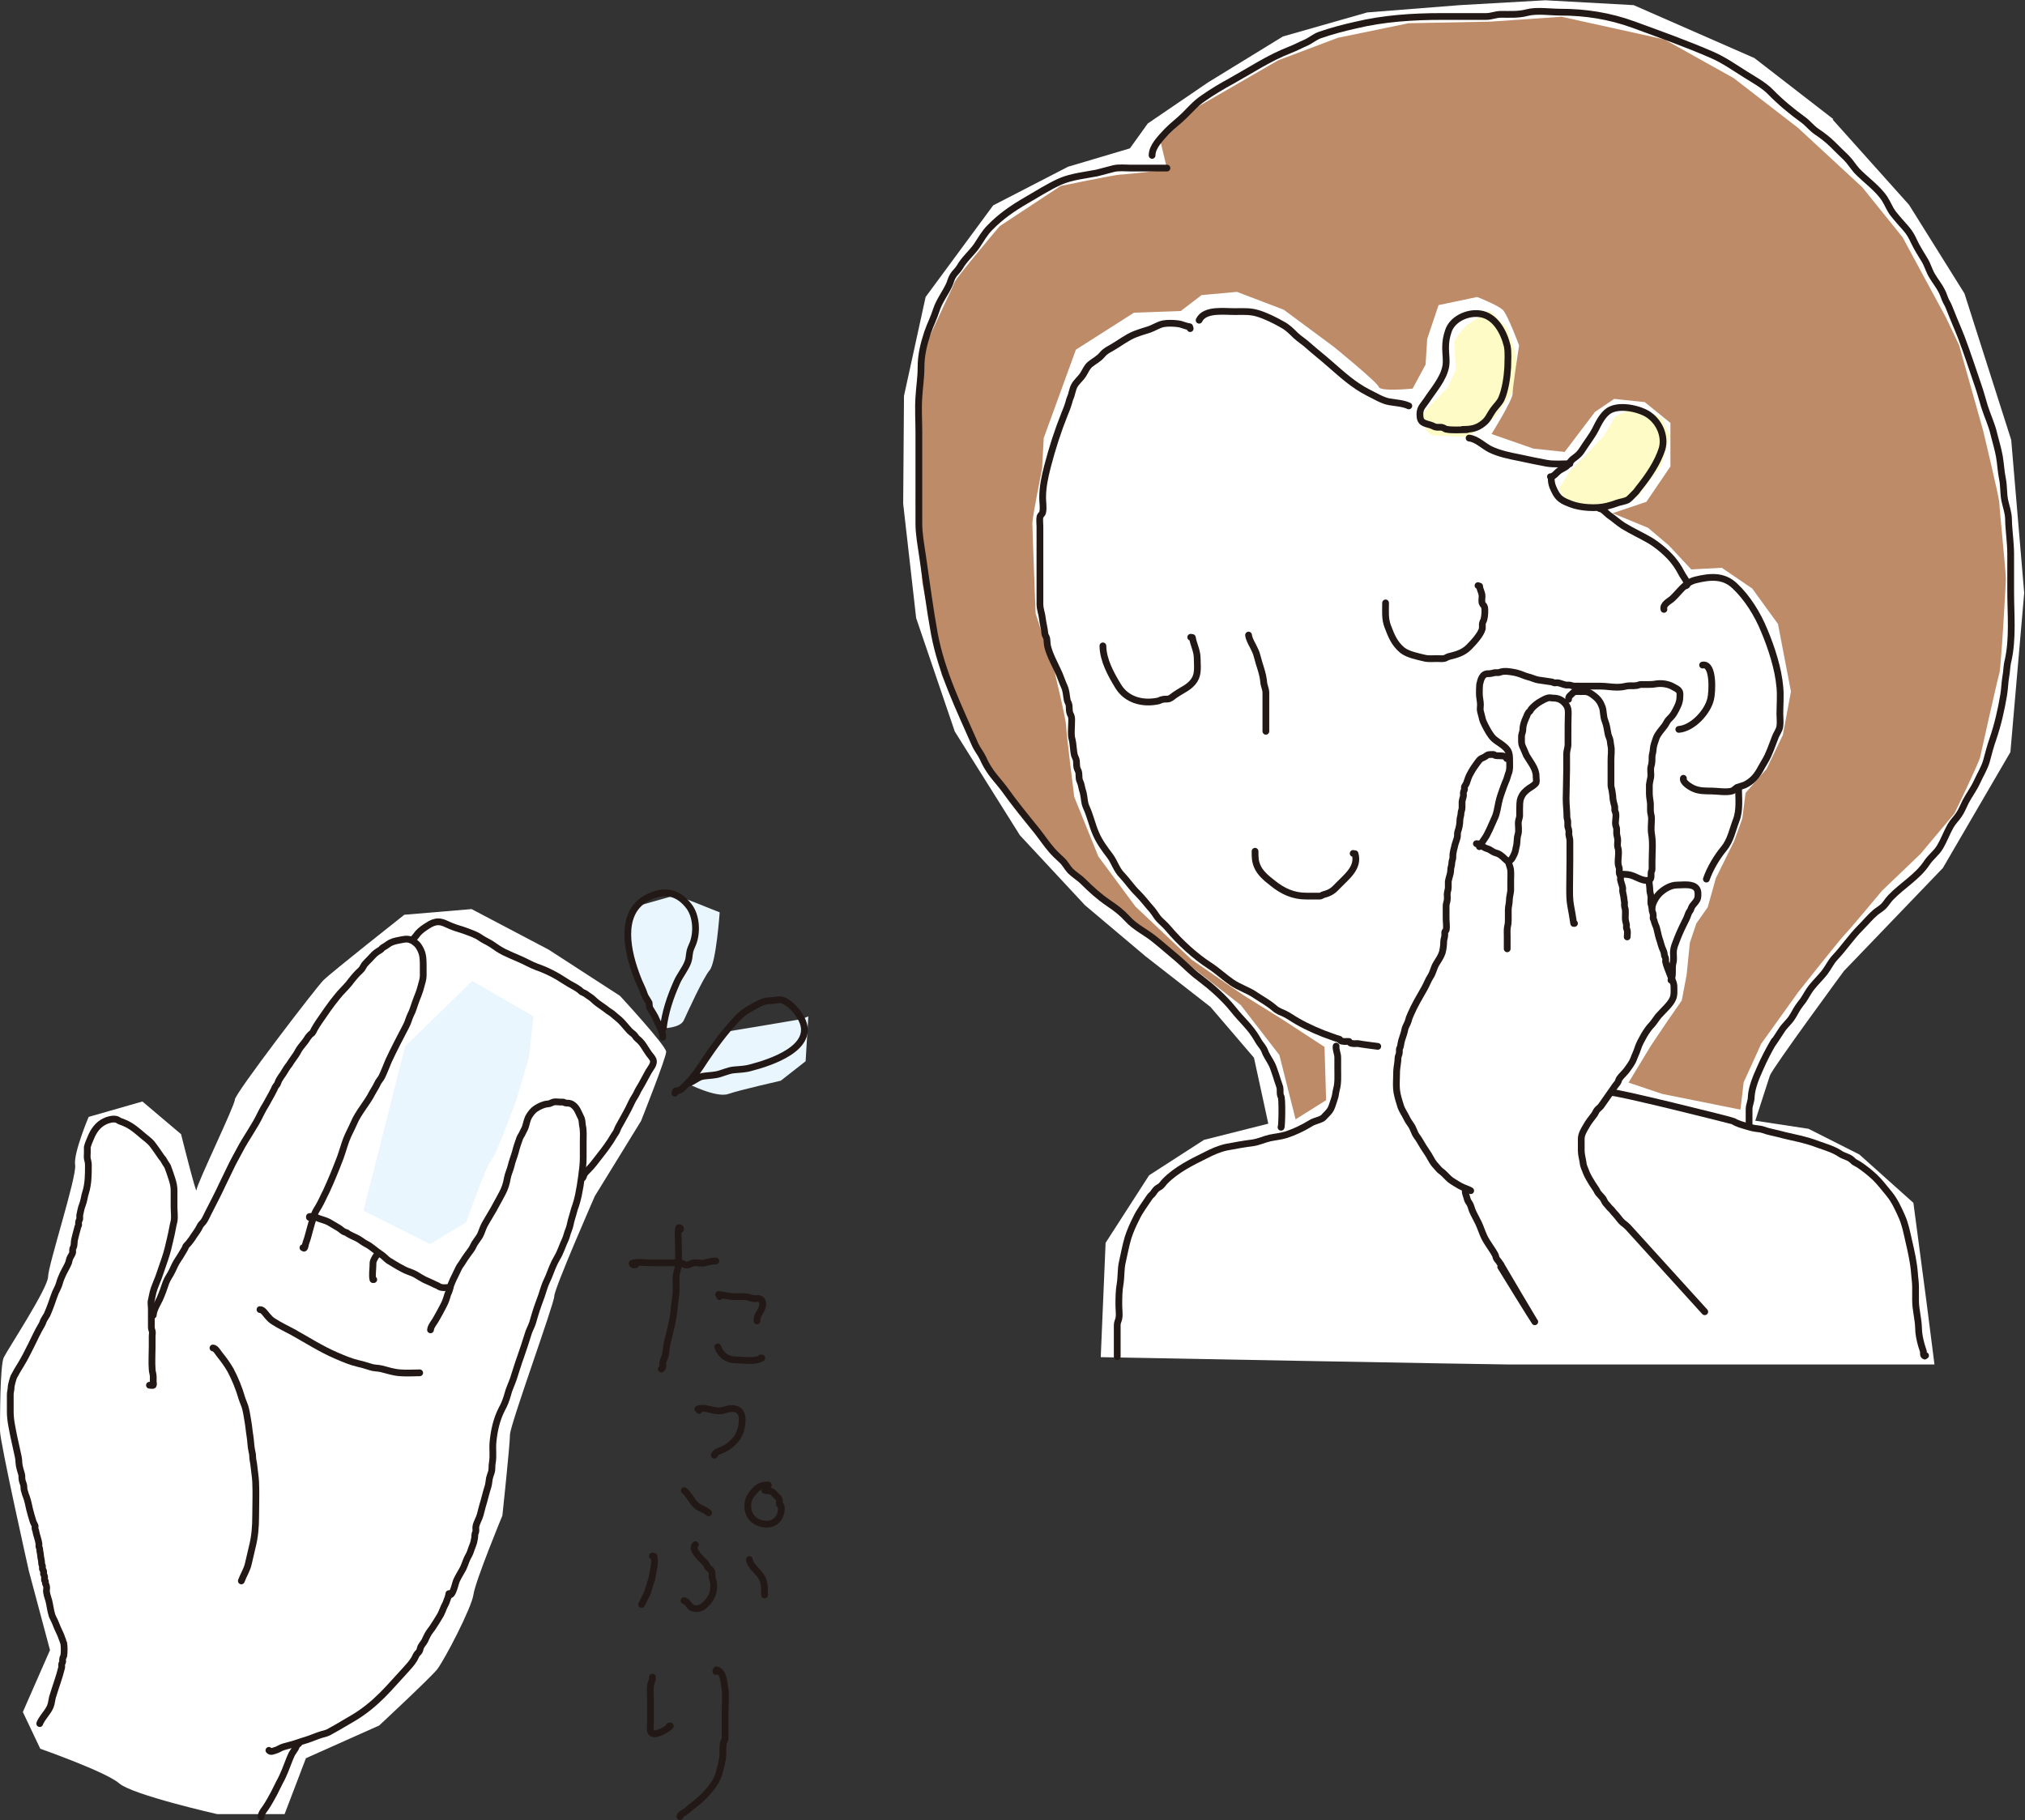 <?xml version="1.0" encoding="UTF-8"?><svg id="_レイヤー_2" xmlns="http://www.w3.org/2000/svg" viewBox="0 0 74.93 67.36"><rect x="0" y="0" width="74.93" height="67.36" fill="#333333" stroke="none"/><defs><style>.cls-1{fill:#bd8b67;}.cls-1,.cls-2,.cls-3,.cls-4{stroke-width:0px;}.cls-2{fill:#fff;}.cls-3{fill:#fffbc7;}.cls-4{fill:#eaf6fd;}.cls-5{fill:none;stroke:#221815;stroke-linecap:round;stroke-linejoin:round;stroke-width:.25px;}</style></defs><g id="_レイヤー_1-2"><path class="cls-5" d="m23.52,46.8c-.07.02-.12.01-.13-.05.2-.07.48-.02.68-.02.25,0,.51,0,.76,0,.14,0,.28-.02.42.02.04.03.09.06.15.06.1,0,.18-.07.28-.08.13-.02.27.04.4,0,.15-.03.25-.07.41-.07"/><path class="cls-5" d="m26.63,47.98s-.02-.06-.04-.08c.21.02.38.08.59.08.12,0,.23,0,.35,0,.14,0,.22.05.34.07.11.02.21-.04.3.05.07.07.06.19.03.28-.06.19-.2.28-.19.5"/><path class="cls-5" d="m25.18,45.49c0-.05-.01-.07-.06-.06-.05.14-.02.34-.02.49,0,.29.02.59,0,.88-.01.14-.06.26-.08.4-.01.16,0,.33,0,.48,0,.25-.05.46-.07.7-.03.43-.16.89-.26,1.31-.04.16-.04.33-.08.49-.02.07-.06.13-.08.21-.02.11.04.19-.06.27"/><path class="cls-5" d="m26.56,49.84c.09.28.33.47.62.48.28,0,.77.09,1.01-.07-.02,0-.03,0-.04,0"/><path class="cls-5" d="m25.87,52.19s-.03-.04-.05-.05c.29-.1.58.11.88.06.15-.03.25-.08.41-.08.21.01.34.14.35.35.01.35-.07.65-.33.9-.08.08-.18.16-.28.22-.11.07-.39.12-.42.26"/><path class="cls-5" d="m25.32,55.16c.16.13.26.35.4.5.14.16.35.18.5.32"/><path class="cls-5" d="m25.73,57.16c-.19.18.26.56.36.67.04.05.07.1.1.16.04.05.12.1.14.15.04.07,0,.18.03.26.03.11.05.16.05.28,0,.31-.12.53-.36.74-.1.09-.31.15-.45.07-.11-.06-.15-.23-.29-.26"/><path class="cls-5" d="m28.43,54.95c-.27,0-.38.06-.56.28-.13.16-.2.27-.2.48-.01.41.28.68.69.69.37.01.6-.32.54-.68-.03-.02-.06-.04-.06-.08,0-.05,0-.1,0-.14-.02-.07-.07-.11-.12-.15-.04-.04-.09-.11-.14-.14-.1-.07-.17-.03-.28-.06,0-.02,0-.04-.01-.06"/><path class="cls-5" d="m24.14,57.58s.04,0,.06.01c.03.12.02.29,0,.4-.05.19-.05.37-.12.55-.05.14-.08.28-.13.41-.06.14-.14.28-.21.42"/><path class="cls-5" d="m27.73,57.71c.02.2.28.42.4.57.17.23.16.46.16.74"/><path class="cls-5" d="m24.14,62.06c.01.12-.06.21-.07.33-.02.15,0,.33,0,.49v.85c0,.2-.08.47.21.42.15-.03.42-.16.52-.28-.01,0-.03,0-.04,0"/><path class="cls-5" d="m26.49,61.85s0-.04.02-.06c.27.07.27.45.31.66.05.29.01.62.01.91v.83s0,.09,0,.14c0,.07-.05.11-.06.15-.03.13-.02.27-.02.4,0,.24-.09.53-.15.76-.07.25-.26.5-.42.68-.17.19-.32.33-.54.49-.08.06-.15.12-.22.19-.08.07-.24.12-.26.22"/><path class="cls-4" d="m29.66,37.71l-1.36.23-1.45.24-.77,1.05-.65.86s1.08.55,1.52.39c.44-.15,1.94-.49,1.94-.49l.92-.72.1-1.66"/><path class="cls-5" d="m24.97,40.45s.02-.05.03-.08c.21,0,.29-.15.43-.28.26-.26.45-.55.65-.86.37-.55.74-1.05,1.18-1.52.18-.2.36-.32.6-.45.1-.06.22-.12.33-.17.17-.07.25-.05.43-.07.26-.03.29-.06.51.08.23.16.39.35.53.61.54,1.06-1.15,1.61-1.89,1.8-.21.06-.4.06-.61.08-.23.02-.47.15-.67.18-.17.03-.33.03-.5.06-.19.04-.38.24-.55.25"/><path class="cls-4" d="m25.02,33.12l-1.48.42s-.35,1.09-.28,1.44c.07.35.61,1.88.61,1.88l.66,1.19s.63,0,.77-.29c.14-.3.72-1.58.96-1.86.24-.28.37-2.14.37-2.14l-1.61-.64Z"/><path class="cls-5" d="m24.54,38s0,.04,0,.07c.07-.6.25-1.15.5-1.71.11-.26.31-.49.41-.75.04-.11.05-.19.06-.3.02-.18.07-.25.13-.4.16-.41.13-1.02-.15-1.38-.37-.48-.84-.61-1.39-.38-1.18.48-.93,1.88-.58,2.85.07.2.15.39.24.58.05.1.07.2.12.3.05.07.09.15.14.23,0,.06.01.13.02.18.09.16.19.29.26.47.06.13.26.48.22.62,0-.02,0-.04,0-.06"/><path class="cls-2" d="m.85,63.34l1-2.28-.78-2.92S0,53.37,0,52.94s0-2.42.14-2.71c.14-.29,1.64-2.57,1.64-2.99s1.07-3.71,1-4.13c-.07-.43.5-1.78.5-1.78l1.99-.57,1.43,1.21s.57,2.28.57,2.07,1.42-3.13,1.42-3.35,2.99-4.13,3.28-4.42c.28-.28,2.99-2.42,2.99-2.42l2.49-.21,2.85,1.5,2.64,1.71s1.71,1.85,1.71,2.07-.93,2.56-.93,2.56l-1.71,2.78s-1.5,3.42-1.5,3.7-1.64,4.77-1.64,5.13-.28,2.99-.28,2.99c0,0-1,2.42-1.07,2.92-.07.5-1.07,2.42-1.35,2.78-.29.35-2.14,2.07-2.14,2.07l-2.71,1.21-.79,2.07h-2.49s-3.14-.71-3.63-1.14c-.5-.43-2.92-1.28-2.92-1.28l-.64-1.35Z"/><path class="cls-4" d="m17.48,36.3l2.26,1.31-.17,1.52-.47,1.59s-.7,1.94-.92,2.21c-.22.27-.93,2.3-.93,2.3l-1.34.81-2.46-1.24,1.54-6.08,2.48-2.42Z"/><path class="cls-5" d="m1.47,63.78c.05-.14.17-.28.26-.41.07-.1.13-.19.16-.31.02-.08.03-.16.05-.25.11-.37.25-.73.34-1.1.01-.04,0-.07,0-.11,0-.04.03-.07.04-.11,0-.03-.01-.07,0-.11,0-.04.03-.07.04-.11.02-.13.02-.33,0-.46,0,0-.03-.07-.03-.08-.01-.04-.02-.07-.04-.11-.02-.06-.04-.12-.07-.18-.06-.12-.12-.26-.17-.39-.04-.11-.12-.22-.14-.33-.04-.13-.05-.25-.08-.38-.02-.14-.09-.28-.11-.43-.01-.07.02-.15,0-.21,0-.04-.03-.07-.04-.11v-.07s0-.03-.03-.04c-.01-.04,0-.08,0-.13,0-.04-.03-.07-.04-.11,0-.04.01-.08,0-.11,0-.03-.03-.03-.04-.07,0-.04,0-.07,0-.11-.01-.04-.03-.06-.03-.11,0-.1-.03-.18-.04-.28,0-.08-.03-.14-.03-.22,0-.05-.02-.07-.03-.11,0-.04,0-.07,0-.11-.02-.14-.08-.29-.11-.43,0-.04-.02-.07-.03-.11-.01-.04,0-.07,0-.11-.02-.06-.06-.11-.08-.18-.05-.15-.09-.31-.13-.46-.03-.14-.06-.29-.11-.43-.03-.07-.05-.14-.07-.21-.03-.07-.02-.13-.03-.21-.01-.07-.05-.14-.06-.21-.02-.07,0-.14-.02-.21-.04-.14-.09-.28-.1-.43,0-.15-.04-.29-.07-.43-.04-.17-.07-.33-.11-.5-.06-.31-.14-.63-.14-.96v-.43c0-.07,0-.14,0-.21,0-.09.03-.16.03-.25,0-.07.03-.15.04-.21.02-.07.04-.15.07-.21.08-.15.16-.29.25-.43.14-.23.26-.47.38-.71.13-.26.24-.51.39-.76.04-.06.05-.13.09-.2.03-.06.08-.12.11-.18.06-.14.12-.28.17-.43.04-.12.09-.26.14-.39.05-.11.12-.23.15-.35.03-.12.09-.25.14-.36.03-.07.08-.14.11-.21.03-.06.07-.13.09-.19.02-.06.02-.11.05-.17.03-.07.09-.14.1-.21,0-.04-.01-.07,0-.11,0-.04.03-.07.04-.11.02-.08.01-.17.03-.25.03-.14.07-.28.11-.43,0-.04.03-.07.04-.11,0-.03-.01-.07,0-.11,0-.04.03-.07.04-.11,0-.05,0-.09,0-.14.03-.13.05-.27.1-.39.06-.15.07-.31.12-.46.1-.32.1-.66.1-1,0-.1-.02-.16-.04-.25-.01-.06,0-.15,0-.21s0-.15,0-.21c.03-.12.08-.24.13-.35.1-.25.26-.48.51-.6.11-.06.3-.11.43-.08.05.01.09.05.14.07.05.02.12.04.18.07.26.11.47.3.67.47.11.09.23.18.32.28.12.15.22.3.33.46.04.07.09.1.13.18.04.08.09.14.13.21.06.15.11.31.16.46.05.15.08.28.08.44v.6c0,.17.03.37,0,.53-.05.2-.08.41-.13.61-.06.27-.12.53-.21.79-.04.11-.08.24-.12.35-.04.11-.07.21-.11.32-.07.19-.16.37-.21.57-.02.1-.04.19-.06.28-.03.1,0,.22,0,.32,0,.22,0,.44,0,.67,0,.07.01.09.03.15.02.06,0,.13,0,.2v.38c0,.28-.02.56,0,.84,0,.09.04.18.04.27,0,.06,0,.12,0,.18,0,.03.02.11,0,.14-.02.02-.11,0-.14,0"/><path class="cls-5" d="m15.93,49.21c.01-.14.16-.3.22-.42.09-.16.18-.32.26-.48.07-.13.11-.25.15-.39.01-.05.05-.1.06-.15.03-.08.04-.16.07-.24.05-.12.1-.24.16-.35.04-.09.08-.17.12-.25.04-.09.11-.16.16-.25.09-.15.2-.29.3-.43.06-.08.09-.17.14-.25.05-.08.11-.15.16-.23.09-.14.12-.3.2-.45.04-.06.07-.13.11-.19.1-.18.21-.34.3-.52.08-.15.17-.3.25-.46.09-.17.15-.35.18-.54.03-.17.1-.3.14-.46.04-.18.11-.34.16-.52.04-.17.1-.34.16-.51.03-.08.08-.13.11-.21.03-.07.08-.14.1-.21.05-.15.06-.28.15-.42.06-.09.14-.2.24-.26.12-.08.29-.16.43-.17.08,0,.15-.05.22-.07.08-.02.16,0,.24,0,.03,0,.07,0,.11,0,.03,0,.05.02.08.03.07.02.13,0,.21.03.14.06.23.19.29.33.03.07.07.14.1.21.03.08.03.17.04.25.05.21.03.43.03.65v.57c0,.22-.03.45-.06.67-.03.24-.07.48-.12.72-.03.13-.06.25-.1.37-.06.15-.09.31-.14.46-.05.15-.06.3-.12.44-.05.11-.07.24-.12.35-.11.23-.18.48-.31.69-.13.22-.22.47-.31.7-.05.12-.11.23-.15.35-.04.11-.07.22-.11.34-.08.22-.16.43-.23.66-.03.11-.07.22-.1.34-.05.16-.14.3-.18.46-.08.26-.17.53-.26.79-.1.27-.18.55-.27.82-.07.21-.17.4-.22.61-.05.18-.12.36-.21.52-.2.39-.29.81-.33,1.24-.02.24.02.49-.02.73-.03.13,0,.25-.04.37-.02.07-.05.14-.07.22-.02.1-.02.2-.05.3-.08.24-.13.49-.21.74-.03.1-.05.21-.08.31-.04.15-.13.28-.16.43-.01.06,0,.1,0,.16,0,.06-.04.1-.04.16,0,.1-.02.18-.04.27-.03.11-.08.21-.11.31-.03.1-.08.19-.13.28-.07.15-.11.32-.2.46-.08.15-.19.31-.23.46-.03.09-.04.16-.08.25-.02.06-.06.16-.11.18"/><path class="cls-5" d="m5.67,48.67c.02-.22.15-.41.24-.6.09-.2.16-.4.23-.61.06-.16.16-.28.23-.43.07-.15.13-.29.22-.42.09-.13.16-.26.24-.39.02-.03.03-.07.05-.11.03-.04.07-.07.1-.11.06-.08.13-.16.18-.25.08-.12.17-.23.23-.36.03-.07.08-.11.13-.17.07-.09.11-.19.16-.29.18-.36.37-.71.54-1.08.1-.2.19-.4.29-.6.11-.24.24-.46.36-.69.24-.46.56-.88.78-1.35.06-.12.12-.23.19-.34.07-.12.13-.24.2-.36.05-.1.1-.18.14-.28.02-.04.05-.07.08-.11.03-.06.04-.12.08-.18.04-.07.09-.14.14-.21.06-.09.11-.19.18-.28.07-.08.11-.17.18-.26.08-.11.15-.21.21-.33.06-.1.14-.19.21-.28.07-.08.11-.17.18-.25.03-.04.07-.07.11-.1.04-.05.05-.08.08-.14.05-.09.1-.17.16-.26.22-.32.44-.65.69-.95.13-.17.29-.31.43-.48.13-.17.27-.35.43-.49.07-.06.1-.15.15-.22.05-.06.11-.12.17-.18.06-.06.12-.13.18-.19.08-.08.16-.12.25-.18.03-.02.04-.05.07-.07.03-.02.07-.04.1-.06.06-.04.11-.08.18-.12.14-.07.29-.09.44-.12.13-.03.3-.03.4.05.05.04.1.07.14.11.07.07.12.16.16.25.08.17.08.38.08.57,0,.12,0,.24,0,.36,0,.13-.05.26-.08.38-.05.22-.15.42-.22.63-.05.14-.09.29-.16.42-.07.14-.1.3-.18.44-.22.42-.44.84-.64,1.27-.08.19-.16.4-.25.59-.05.1-.13.17-.17.27-.05.11-.12.21-.18.32-.2.4-.52.73-.69,1.14-.09.21-.2.4-.28.61-.08.22-.14.44-.22.66-.16.42-.33.84-.52,1.25-.1.19-.18.39-.29.57-.06.1-.12.19-.15.29-.04.11-.07.23-.11.35-.05.17-.09.34-.14.51-.02.06-.04.12-.06.18-.02.04-.03.19-.07.2-.01,0-.03-.02-.04-.02"/><path class="cls-5" d="m16.61,58.97c-.01.09-.05.19-.08.27-.03.09-.06.14-.1.22-.06.13-.09.25-.18.38-.07.11-.13.22-.2.32-.07.12-.17.22-.23.34-.04.07-.07.15-.1.21-.05.1-.14.17-.17.29-.02.1-.04.12-.11.19-.05.06-.07.13-.11.2-.09.15-.21.28-.32.4-.29.31-.56.63-.86.93-.32.32-.66.6-1.04.83-.21.12-.42.25-.63.37-.08.05-.17.09-.25.14-.11.07-.2.09-.32.12-.2.06-.39.15-.59.21-.21.06-.4.14-.61.19-.1.03-.21.05-.3.09-.07.03-.14.08-.22.1-.07.02-.18.08-.24,0"/><path class="cls-5" d="m9.66,67.23c0-.11.09-.23.15-.31.12-.17.22-.36.32-.54.08-.15.14-.29.22-.44.08-.14.15-.3.21-.45.08-.19.14-.38.23-.57.04-.08.1-.15.14-.22.03-.05.05-.16.12-.17"/><path class="cls-5" d="m15.19,34.78c.09.03.23-.19.28-.25.1-.11.23-.2.36-.28.12-.08.25-.14.39-.14.17,0,.34.11.5.17.17.07.35.11.53.18.16.06.37.13.51.23.14.1.29.16.43.25.14.1.3.21.46.29.19.09.37.17.56.25.22.09.43.22.65.3.38.13.74.32,1.07.54.16.11.35.19.5.3.04.03.07.07.11.09.05.03.1.04.15.08.09.07.19.12.28.21.14.14.31.23.46.35.08.07.17.11.25.18.1.09.2.16.29.25.11.11.21.24.32.36.05.05.09.08.14.12.07.05.09.13.17.19.18.14.28.36.41.54.05.07.13.15.16.23.05.15-.1.31-.17.43-.12.21-.22.42-.35.63-.06.09-.09.19-.15.28-.05.08-.1.16-.14.25-.13.29-.29.55-.44.83-.04.06-.06.12-.09.19-.03.08-.08.13-.12.2-.08.14-.16.26-.26.4-.15.21-.31.4-.46.6-.07.09-.14.17-.22.25-.05.05-.11.11-.15.17-.02.04-.03.1-.06.14,0-.03,0-.06,0-.1"/><path class="cls-5" d="m16.65,47.64c-.1,0-.22.02-.32,0-.06-.01-.12-.06-.17-.08-.05-.02-.1-.04-.15-.07-.1-.05-.21-.09-.31-.14-.09-.05-.2-.11-.29-.17-.1-.06-.21-.1-.32-.14-.12-.04-.24-.12-.36-.18-.11-.07-.24-.14-.35-.21-.1-.07-.18-.17-.29-.24-.19-.12-.34-.28-.54-.38-.1-.05-.18-.12-.28-.18-.12-.07-.24-.11-.36-.18-.03-.01-.05-.03-.07-.05-.04-.02-.07-.02-.11-.04-.06-.03-.12-.09-.18-.13-.13-.07-.26-.16-.39-.23-.12-.06-.25-.09-.36-.13-.11-.05-.23-.1-.35-.07v.03"/><path class="cls-5" d="m13.83,47.35h-.03c-.04-.16,0-.38,0-.53,0-.09,0-.14.04-.21.04-.09.08-.14.14-.22"/><path class="cls-5" d="m7.88,49.88c.1,0,.2.19.26.26.14.17.28.37.39.56.17.32.32.69.42,1.04.04.13.11.26.14.4.04.16.06.33.09.49.03.17.04.34.07.51.03.19.03.38.07.56.02.08.03.13.03.21,0,.1.03.19.04.29.02.21.06.43.07.64.02.42,0,.85,0,1.27,0,.39-.03.76-.13,1.15-.05.2-.09.4-.14.6-.05.23-.18.42-.26.64"/><path class="cls-5" d="m15.53,50.8c-.24,0-.48.02-.71,0-.23-.01-.48-.09-.71-.15-.13-.03-.27-.02-.41-.07-.14-.04-.28-.09-.43-.12-.3-.07-.55-.18-.83-.3-.56-.24-1.07-.57-1.61-.87-.24-.13-.48-.24-.71-.39-.1-.06-.16-.13-.23-.21-.06-.07-.17-.24-.27-.23"/><path class="cls-2" d="m67.84,4.41l-2.92-2.26-4.47-1.96-3.27-.18-3.16.18-3.43.27-3.12.89-2.77,1.7-2.23,1.52-.66.92-2.29.68-2.77,1.43-2.5,3.39-.8,3.66-.03,3.99.48,4.23,1.43,4.2,2.41,3.84,2.41,2.59,2.23,1.88,2.41,1.88,1.61,1.88.53,2.44-2.38.6-2.03,1.31-1.61,2.5-.18,4.23s14.41.27,15.04.27h15.81l-.3-2.35-.48-3.63-2-1.79-1.88-.95-1.97-.3s.45-1.4.54-1.67c.09-.27,2.74-3.87,2.74-3.87l3.66-3.81,2.5-4.29.51-5.89-.48-5.66-1.73-5.42-2.05-3.28-2.83-3.16Z"/><path class="cls-3" d="m54.29,12.02s-.48.48-.48.65.06,1.01.06,1.01l-.3.65c-.42.48-.95.89-.95,1.13s.18.66.48.66,1.19.06,1.19.06l1.01-.72.89-1.25-.12-1.19-.3-.89-.65-.65-.83.54Z"/><path class="cls-3" d="m60.54,15.05l-.77.36-.42.71-.6.65-.65.65-.42.66.36.6s.89.12,1.07.06c.18-.06,1.49-.36,1.49-.36l.89-1.19.3-1.07-.3-.66-.95-.42Z"/><path class="cls-1" d="m57.87,16.72l-1.13-.12-1.55-.54s.78-1.25.78-1.49.24-1.79.24-1.79c0,0-.42-1.13-.6-1.31-.18-.18-.95-.48-.95-.48l-1.43.3-.42,1.25-.06.95-.48.89s-1.19.12-1.25-.06c-.06-.18-1.67-1.49-1.67-1.49l-1.85-1.37-1.73-.66-1.31.12-.77.59-1.73.06-2.15,1.37-1.19,3.27-.06,1.13s-.36,1.78-.36,2.02.12,3.34.12,3.34l.71,2.2s.42,1.73.42,1.97.3,2.62.3,2.62l.89,2.2,1.37,1.85,2.08,1.97,1.91,1.31,1.43.89,1.58,1.03.06,1.97-1.13.71-.6-2.38-1.43-1.85-1.61-1.25-1.7-1.26-1.85-1.55-1.55-1.37-1.67-2.02-1.43-2.08-1.25-2.68-.72-3.39-.24-2.98.12-3.28s.12-2.14.18-2.38c.06-.24,1.07-2.32,1.13-2.5.06-.18,1.67-2.08,1.67-2.08l2.26-1.49s2.03-.42,2.21-.42,1.73-.18,1.73-.18l-.24-1.01,1.25-1.25,3.1-1.79,2.2-.83,2.62-.54,3.04-.06,2.62-.18,3.81.84,2.56,1.43,2.38,1.84,2.38,2.2,1.49,1.85,1.61,2.98.48,1.01.89,3.16s.6,2.5.6,2.68.24,2.5.24,2.8-.18,3.33-.24,3.51c-.06.18-.66,2.86-.71,3.1-.06.24-.95,2.08-.95,2.08l-1.25,1.49-1.43,1.37s-1.19,1.43-1.37,1.61c-.18.18-1.73,2.14-1.73,2.14l-1.37,1.91-.65,1.43-.12,1.01-2.89-.58-1.25-.42.83-1.37.6-.89.54-.78.18-.95.12-1.19.24-.71.42-.6.3-1.07.68-1.38.3-.83.12-.95.78-.89.6-1.25.3-1.61-.48-2.5-.95-1.31-1.13-.77-1.13.06-.83-.89-.77-.65-1.31-.54,1.25-.42.89-1.31v-1.61l-.95-.77-1.13-.12-.71.48-1.13,1.49Z"/><path class="cls-5" d="m59.62,40.43c.05-.07,4.47,1.03,4.52,1.06.08.05.16.08.24.11.15.05.29.09.44.13.14.04.29.03.43.08.19.07.39.1.58.15.25.07.51.12.76.18.24.06.46.12.69.21.28.1.57.18.82.35.12.08.27.1.39.19.04.03.08.07.11.1.06.04.13.07.19.11.21.14.41.3.59.47.18.17.34.39.51.59.21.25.35.56.48.85.13.29.19.61.26.92.09.39.18.78.21,1.18.01.17.04.33.04.51,0,.16,0,.33,0,.5,0,.34.1.67.11,1.01,0,.22.05.45.11.66.02.07.05.15.07.22.01.05-.02.15.05.17,0,0,.02-.01.03-.02"/><path class="cls-5" d="m44.06,23.58s.04.01.06.01c.05.28.18.49.18.78,0,.27.05.55-.1.79-.17.27-.44.36-.7.54-.08.05-.17.14-.25.16-.08.02-.14,0-.22.02-.08.01-.12.05-.18.06-.58.12-1.16-.04-1.47-.54-.28-.46-.56-.97-.57-1.5"/><path class="cls-5" d="m51.27,22.31c0,.3-.03.59.08.87.13.34.24.63.54.88.2.16.56.23.81.29.15.04.32.02.48.02.07,0,.16.01.24,0,.08-.01.11-.05.17-.07.28-.07.54-.13.76-.35.15-.15.45-.47.5-.69,0-.06,0-.11,0-.17.01-.08.05-.12.06-.17.03-.12.05-.34.02-.46-.02-.07-.07-.08-.09-.15-.02-.07,0-.17,0-.24,0-.16-.08-.23-.09-.38-.02,0-.04-.01-.06-.02"/><path class="cls-5" d="m46.2,23.5c.01.12.1.29.16.4.07.14.12.23.16.39.08.33.21.61.24.95.01.14.08.25.08.4,0,.16,0,.32,0,.47v.95"/><path class="cls-5" d="m46.44,31.5c0,.22,0,.36.08.55.11.26.33.44.56.62.38.31.77.49,1.26.49h.32c.05,0,.11,0,.16,0,.08,0,.11-.05.17-.06.26-.07.35-.15.53-.34.31-.32.77-.66.62-1.17-.02,0-.04,0-.07-.01"/><path class="cls-5" d="m61.57,22.55c-.05-.19.2-.3.31-.4.28-.26.46-.59.86-.69.53-.13,1.03-.18,1.45.22.47.44.85,1.06,1.09,1.65.27.64.52,1.41.58,2.1.03.32,0,.66,0,.99,0,.14.02.31,0,.45-.02.16-.13.28-.18.43-.12.3-.21.6-.38.88-.13.21-.23.45-.41.63-.1.1-.21.18-.34.24-.09.03-.19.06-.28.09-.05.04-.1.08-.15.12-.21.08-.58.01-.8.01-.22,0-.45,0-.65-.09-.12-.05-.42-.23-.38-.38"/><path class="cls-5" d="m63,24.61c.42-.08.36,1.01.3,1.25-.11.49-.67,1.09-1.18,1.13"/><path class="cls-5" d="m44.37,11.85c.21-.44.98-.31,1.35-.32.27,0,.53-.02.8.06.31.09.65.26.93.42.19.1.34.25.49.4.15.14.32.24.47.38.26.23.53.44.79.67.46.4.88.79,1.43,1.07.23.11.53.3.79.34.24.04.49.05.71.15"/><path class="cls-5" d="m54.12,15.89c.31,0,.52-.03.77-.23.18-.14.23-.31.36-.49.1-.14.22-.24.3-.4.15-.33.22-.82.24-1.18,0-.25.03-.55-.02-.79-.12-.5-.44-1.12-1.02-1.19-.46-.06-1.02.2-1.16.65-.07.21-.1.38-.1.62,0,.22.05.5,0,.71-.09.44-.46.86-.69,1.21-.13.2-.26.28-.26.53,0,.32.14.32.4.4.1.03.12.07.23.08.05,0,.11,0,.16,0,.08.01.12.05.17.07.24.05.52.02.78.02"/><path class="cls-5" d="m54.36,16.21c.29.03.54.3.79.42.33.16.73.24,1.09.31.33.07.65.14.98.2.28.05.58.02.87.02"/><path class="cls-5" d="m57.37,17.64c.13,0,.22-.15.32-.22.09-.07.22-.11.3-.19.09-.1.14-.2.26-.28.15-.11.22-.18.32-.34.15-.24.33-.46.46-.71.12-.24.27-.55.5-.7.37-.24,1.08-.09,1.43.12.42.26.68.8.54,1.29-.16.51-.51,1.02-.84,1.43-.06.07-.1.15-.17.21-.07.07-.19.2-.25.24-.1.06-.27.08-.39.12-.13.05-.26.09-.39.12-.39.1-.99.06-1.34-.08-.23-.09-.41-.16-.54-.38-.1-.18-.18-.34-.18-.55"/><path class="cls-5" d="m43.18,6.22h-1.33c-.21,0-.45-.03-.65.02-.21.05-.4.11-.61.16-.46.09-.93.13-1.37.32-.42.19-.84.46-1.24.69-.5.29-.94.59-1.35,1.01-.2.2-.33.44-.49.68-.2.28-.46.49-.63.79-.07.12-.18.2-.25.32-.07.11-.09.24-.15.36-.14.29-.36.58-.46.89-.09.29-.23.56-.33.85-.14.43-.24.82-.24,1.29,0,.38-.06.73-.08,1.1-.03.42,0,.86,0,1.28v2.38c0,.33,0,.67,0,1,0,.42.08.82.14,1.24.14.94.26,1.9.43,2.83.27,1.46.93,2.79,1.52,4.14.08.17.2.31.28.48.07.16.14.29.24.44.16.25.36.45.54.69.39.55.81,1.06,1.23,1.58.18.23.34.47.53.69.12.14.22.23.36.36.14.12.21.28.33.41.15.15.33.25.48.4.3.3.59.56.94.8.27.18.49.35.71.59.27.3.66.48.97.73.29.23.57.48.86.72.27.23.52.5.81.71.46.35.91.74,1.27,1.19.29.37.63.65.87,1.07.06.11.13.21.2.3.08.11.08.15.13.26.09.18.21.33.28.53.06.16.11.32.16.48.02.07.06.16.08.24.02.1-.01.22.03.32.07-.02.04,1.24.01,1.15"/><path class="cls-5" d="m59.19,18.82c.11,0,.26.18.34.24.18.12.35.28.54.4.31.19.66.35.97.53.32.19.71.52.93.82.11.14.21.32.29.47.05.09.29.38.1.4"/><path class="cls-5" d="m64.33,29.14c0,.4.06.84-.09,1.22-.14.37-.2.73-.45,1.04-.26.31-.52.75-.65,1.13"/><path class="cls-5" d="m42.63,5.75c0-.33.32-.64.54-.88.21-.22.45-.39.67-.61.23-.23.42-.45.69-.63.33-.23.68-.44,1.03-.63.72-.4,1.39-.85,2.16-1.15.21-.08.39-.18.6-.27.18-.08.32-.21.51-.28.43-.15.88-.27,1.33-.37,1.04-.25,2.12-.32,3.19-.32h1.16c.16,0,.32,0,.48,0,.2,0,.35-.08.55-.08.33,0,.64.02.95-.06.37-.1.87-.02,1.25-.02.93,0,1.82.14,2.7.46.98.36,1.97.71,2.93,1.13.43.19.81.46,1.21.71.3.19.69.4.93.65.36.37.78.72,1.21,1.03.18.13.31.31.5.44.21.14.42.3.61.49.16.16.32.32.48.47.15.15.25.32.39.48.32.34.78.65,1.04,1.05.11.17.18.37.31.54.15.19.32.38.48.56.13.15.21.29.29.47.12.25.26.47.4.7.11.18.16.39.27.57.11.19.26.37.36.57.07.13.1.27.17.4.08.13.12.26.18.4.12.31.26.62.38.93.22.58.41,1.17.61,1.75.09.26.16.52.24.79.11.35.27.67.35,1.03.07.27.15.54.2.81.05.28.06.57.12.86.05.26.03.52.08.77.05.24.14.47.14.71.01.44.08.85.08,1.29v1.37c0,.84.09,1.76-.1,2.58-.05.19-.04.37-.08.57-.04.23-.04.46-.08.69-.09.54-.22,1.11-.4,1.63-.09.26-.16.52-.23.79-.08.29-.24.53-.36.8-.12.26-.29.48-.42.73-.08.16-.14.32-.24.47-.1.15-.23.27-.32.43-.14.25-.24.53-.39.78-.13.22-.35.37-.49.59-.34.51-.91.83-1.33,1.27-.1.1-.17.23-.26.32-.09.09-.2.15-.3.23-.2.17-.37.38-.55.56-.35.35-.61.75-.95,1.11-.16.17-.25.38-.39.56-.15.19-.33.36-.48.55-.12.15-.2.32-.31.48-.06.08-.12.15-.18.24-.09.13-.15.27-.24.4-.11.17-.27.29-.38.47-.1.16-.42.64-.32.47.21-.33-.17.23-.48.95-.14.31-.3.69-.32,1.03,0,.19-.08.29-.08.48,0,.18,0,.35,0,.53v-.13"/><path class="cls-5" d="m44.04,12.16s-.01-.05-.02-.07c-.17-.02-.27-.09-.43-.11-.15-.02-.39-.03-.54,0-.17.03-.35.15-.52.21-.16.05-.36.11-.54.18-.3.12-.56.33-.84.49-.15.09-.24.12-.36.26-.13.16-.29.23-.45.36-.13.11-.17.24-.26.38-.1.16-.26.27-.34.44-.04.08-.06.19-.09.28,0,.03-.06.17-.07.2-.05.19-.1.33-.18.52-.26.65-.46,1.27-.64,1.96-.1.39-.18.76-.18,1.16,0,.16.04.39,0,.54-.02.08-.08.09-.1.17-.02.1,0,.25,0,.36,0,.77,0,1.55,0,2.32,0,.18,0,.36,0,.54,0,.2.07.34.09.53.02.18.07.35.09.54,0,.09.06.14.07.2.02.11.01.21.04.32.08.32.29.69.43,1.01.06.14.11.3.18.45.08.18.07.31.11.51.01.06.06.11.07.2.01.09,0,.16.02.25.01.06.06.11.07.19.01.09,0,.19,0,.27,0,.17-.03.37.02.54.05.2.04.4.09.6.02.06.06.11.07.2.01.09,0,.16.02.25.01.06.06.11.07.2.01.09,0,.16.02.25.01.04.06.13.07.2.02.1.04.18.07.27.05.2.03.34.11.53.15.32.22.67.36.99.13.3.32.56.52.82.17.23.24.51.45.72.2.21.36.46.58.67.19.19.36.42.54.62.1.12.16.25.27.36.1.1.22.2.31.31.43.51.99,1.03,1.55,1.39.29.19.54.43.82.62.28.19.6.28.87.47.24.16.47.28.69.47.12.11.27.16.4.22.16.08.29.18.45.27.4.23.86.43,1.3.58.08.03.17.06.27.09.02.04.05.07.1.07.08.02.17,0,.25.01.02.04.06.07.1.07.08.02.17,0,.25.01.08.02.63.09.71.1"/><path class="cls-5" d="m63.08,48.54s-2.81-3.1-2.84-3.13c-.06-.06-.13-.12-.2-.17-.07-.06-.13-.15-.19-.22-.06-.08-.12-.13-.18-.21-.04-.06-.1-.1-.14-.15-.04-.06-.1-.11-.14-.17-.03-.05-.05-.11-.09-.16-.05-.06-.11-.12-.16-.18-.04-.05-.06-.12-.1-.17-.04-.06-.08-.12-.12-.18-.08-.13-.16-.26-.22-.4-.04-.12-.11-.24-.12-.36-.02-.16-.07-.3-.07-.47,0-.15,0-.29,0-.43,0-.16.1-.33.18-.46.04-.08.09-.15.14-.22.05-.07.11-.14.16-.21.04-.05.06-.12.1-.17.05-.06.1-.09.15-.15.15-.22.32-.45.47-.67.04-.07.09-.12.14-.19.04-.05.04-.12.08-.17.08-.11.19-.2.27-.31.07-.1.17-.23.22-.34.04-.08.06-.16.1-.24.05-.11.08-.22.12-.32.05-.13.14-.27.2-.39.08-.13.17-.27.28-.38.09-.1.16-.22.25-.33.11-.12.22-.23.33-.35.08-.09.16-.19.2-.29.06-.13.04-.32.04-.47-.01-.15-.11-.31-.16-.46-.05-.13-.12-.29-.15-.44,0-.04.01-.07,0-.11,0-.04-.03-.07-.04-.11-.01-.07-.01-.11-.04-.18-.08-.16-.1-.31-.16-.47-.04-.13-.06-.27-.1-.4-.03-.08-.06-.14-.08-.22,0-.04-.03-.07-.04-.11,0-.05.01-.1,0-.14,0-.07-.04-.1-.04-.18,0-.09-.02-.14-.04-.22-.01-.07,0-.15,0-.22,0-.09-.03-.16-.04-.25,0-.14-.03-.26-.03-.4"/><path class="cls-5" d="m60.21,34.67c0-.08.02-.17,0-.25-.01-.04-.03-.06-.03-.11,0-.03.01-.07,0-.11-.02-.09-.04-.14-.04-.23,0-.1.01-.21,0-.32-.01-.05-.03-.09-.03-.14,0-.05,0-.09,0-.13-.02-.09-.02-.17-.04-.26-.01-.06-.03-.11-.03-.17,0-.03.01-.07,0-.11-.02-.1-.06-.19-.08-.29,0-.03.01-.07,0-.11,0-.04-.03-.07-.04-.12-.01-.05,0-.11,0-.16,0-.05-.02-.07-.03-.12-.04-.14,0-.32,0-.47,0-.08,0-.14-.03-.22-.02-.08,0-.17,0-.25,0-.09-.03-.16-.04-.25,0-.05,0-.1,0-.15,0-.06-.01-.09-.03-.14-.04-.14.02-.3,0-.44,0-.05-.03-.09-.04-.14,0-.05,0-.09,0-.13-.03-.1-.06-.22-.07-.32,0-.09-.02-.17-.03-.26-.01-.08-.04-.14-.04-.22,0-.17,0-.34,0-.5,0-.15,0-.29,0-.43,0-.17.03-.35,0-.51-.02-.08-.02-.17-.04-.25-.02-.07-.06-.14-.07-.21-.03-.16-.05-.32-.11-.47-.07-.17-.05-.36-.1-.51-.07-.19-.15-.31-.33-.44-.08-.06-.13-.1-.24-.13-.1-.02-.22,0-.32-.01-.13,0-.16,0-.25.1-.07.07-.11.08-.11.19"/><path class="cls-5" d="m58.26,34.17s-.02,0-.03,0c-.03-.21-.07-.43-.11-.65-.04-.21-.04-.42-.04-.64,0-.35.01-.69.01-1.03,0-.15,0-.29,0-.44,0-.1,0-.19,0-.29,0-.09-.03-.16-.04-.25,0-.04.01-.09,0-.13,0-.06-.04-.12-.04-.18,0-.06,0-.12,0-.18-.01-.06-.03-.1-.03-.16,0-.22-.03-.43-.03-.65l.02-1.08c0-.2,0-.4,0-.59,0-.11.04-.21.05-.32,0-.1,0-.2,0-.3,0-.3,0-.6.01-.9,0-.18-.04-.28-.18-.41-.12-.11-.25-.14-.41-.14"/><path class="cls-5" d="m55.77,35.11c0-.15,0-.31,0-.47,0-.11-.01-.23.01-.34.02-.08.03-.14.03-.23,0-.13,0-.27,0-.4,0-.13.04-.23.04-.36,0-.12.04-.23.05-.36,0-.12,0-.24,0-.36,0-.12.01-.24,0-.36,0-.12-.07-.23-.08-.35-.01,0-.02,0-.03,0"/><path class="cls-5" d="m54.74,31.33c.09-.17.23-.32.31-.5.1-.19.17-.38.26-.57.08-.17.1-.36.14-.54.04-.21.12-.41.19-.61.03-.09.07-.17.1-.25.03-.07.04-.14.07-.22.07-.15.05-.33.05-.49,0-.14,0-.28-.08-.4-.12-.17-.34-.27-.5-.41-.14-.13-.24-.33-.33-.5-.05-.1-.09-.18-.11-.29-.02-.08-.04-.15-.06-.23-.02-.08,0-.16,0-.24,0-.14-.04-.26-.04-.41,0-.11,0-.23.01-.34.04-.17.09-.41.32-.4.1,0,.15-.02.24-.04.04,0,.08,0,.12,0,.05,0,.07-.02.12-.03.15-.04.37,0,.52.03.13.03.24.07.36.12.05.02.13.04.2.06.09.03.18.07.28.09.16.02.32.05.48.07.05,0,.08.03.13.04.05,0,.1-.01.15,0,.09.02.18.06.28.08.04,0,.08,0,.12,0,.05,0,.07.02.12.03.09.02.19,0,.28.01.25,0,.5,0,.75,0,.21,0,.4.04.61.04.12,0,.22-.01.34-.04.13-.03.24,0,.37-.02.05,0,.1-.03.16-.04.07,0,.15,0,.23,0,.12,0,.21,0,.33-.02.22-.04.48,0,.66.11.07.04.17.08.21.15.05.06.03.15.03.22,0,.21-.1.39-.2.57-.06.11-.12.17-.21.26-.06.06-.1.16-.15.23-.11.15-.26.3-.32.47-.05.15-.1.27-.11.43,0,.09-.04.16-.04.26,0,.13,0,.24-.04.36-.03.13.01.27-.01.4-.02.1-.04.17-.05.27,0,.1,0,.21,0,.32,0,.13.03.25.04.38,0,.08,0,.17,0,.25,0,.1.04.19.04.29,0,.18-.03.39,0,.57.06.34.02.7.02,1.04,0,.06,0,.12,0,.18,0,.03,0,.07,0,.11,0,.04-.03.06-.03.08-.03.14.06.32-.17.32-.16,0-.34-.1-.48-.16-.14-.06-.28-.07-.44-.07"/><path class="cls-5" d="m57.37,25.82c-.12-.02-.34.12-.44.18-.09.06-.21.16-.28.25-.01.02-.02.05-.04.07-.02.02-.05.03-.06.06-.04.05-.05.12-.08.17-.06.13-.12.29-.12.44,0,.09-.04.15-.05.24,0,.07,0,.15,0,.22,0,.09.03.16.07.24.04.08.07.18.11.26.15.26.37.5.36.79,0,.07.02.16,0,.22-.04.08-.18.16-.26.21-.15.11-.24.2-.3.35-.06.14-.04.28-.05.43,0,.08,0,.17,0,.25-.01.09-.05.16-.05.25,0,.14.03.3-.01.43-.05.15-.02.31-.07.47-.02.07-.02.14-.05.21-.02.05-.04.1-.07.15-.03.05-.06.12-.13.14-.11.02-.18-.09-.24-.14-.06-.05-.12-.1-.2-.13-.06-.02-.11-.03-.16-.06-.05-.03-.1-.06-.15-.09-.08-.03-.16-.05-.24-.11-.1-.07-.09-.1-.23-.1h.03"/><path class="cls-5" d="m55.75,28.07c-.03-.14-.3-.09-.4-.11-.04,0-.04-.03-.08-.04-.03,0-.08,0-.12,0-.11,0-.12.03-.2.08-.06.04-.12.05-.17.09-.04.03-.09.1-.12.14-.09.12-.17.24-.24.37-.08.13-.11.25-.16.39-.02.04-.05.08-.07.12-.01.04,0,.06,0,.1,0,.04-.04.07-.04.11-.01.05.01.1,0,.14-.02.08-.04.13-.05.21,0,.07,0,.15,0,.22,0,.08-.04.13-.04.21,0,.09-.04.16-.04.25,0,.14-.03.29-.08.43-.02.07,0,.14-.02.22-.02.08-.06.17-.08.25-.03.15-.09.3-.08.47,0,.08-.04.13-.04.22,0,.09-.04.16-.04.25,0,.15-.07.29-.09.43,0,.07,0,.15,0,.22,0,.09-.04.16-.04.25,0,.07.01.15,0,.22-.01.08-.04.13-.04.21,0,.16,0,.31,0,.47,0,.13.03.31,0,.43-.01.03-.04.03-.05.07,0,.03,0,.08,0,.11,0,.09-.04.16-.04.25,0,.14-.02.26-.05.39-.05.16-.14.28-.23.43-.09.15-.11.32-.21.47-.09.14-.14.29-.22.43-.18.32-.37.63-.51.96-.04.08-.07.17-.09.25-.03.11-.11.21-.13.33-.02.11-.06.21-.09.31-.04.1-.05.2-.07.3,0,.04-.04.07-.04.11,0,.04,0,.07,0,.11,0,.08-.05.14-.05.21,0,.16-.04.31-.05.47,0,.29-.04.62.03.9.03.14.08.28.12.42.05.15.16.3.23.45.05.11.14.21.2.32.04.08.07.17.11.25.05.09.12.17.17.26.08.14.16.27.25.4.11.15.17.31.28.45.05.06.1.11.15.17.06.08.13.11.2.18.11.1.19.21.32.29.12.07.23.15.36.21.1.05.22.08.32.14-.01-.01-.03-.02-.05-.02"/><path class="cls-5" d="m61.83,36.27c.1-.18.02-.44.08-.65.03-.11.01-.25.01-.36,0-.13.03-.24.08-.36.09-.25.19-.48.31-.72.06-.11.12-.24.16-.36.02-.06.05-.09.08-.14.03-.06.04-.12.08-.17.07-.09.17-.18.19-.29.02-.1.02-.27-.05-.35-.15-.18-.49-.12-.71-.12-.23,0-.45.13-.61.27-.15.13-.29.36-.32.55"/><path class="cls-5" d="m54.26,44.08s0-.05-.03-.06c-.04.1.03.21.05.31.02.08.04.12.09.19.06.09.07.18.11.28.07.16.16.31.23.46.08.17.13.34.21.51.11.23.29.44.41.67.02.04.02.1.05.14.03.05.08.09.11.15.02.03.06.07.07.11.02.04,1.2,2.04,1.23,2.07-.02-.02-1.25-2.01-1.26-2.03"/><path class="cls-5" d="m49.44,38.71c-.02.13.06.28.06.42,0,.14,0,.28,0,.42,0,.26.02.53-.05.77-.03.12-.03.23-.08.36-.04.11-.07.24-.13.36-.05.09-.14.18-.21.25-.06.06-.06.08-.15.12-.13.06-.27.08-.39.16-.28.17-.59.32-.9.42-.19.06-.41.08-.6.12-.22.05-.42.15-.64.18-.32.04-.65.1-.97.16-.27.06-.52.17-.77.3-.53.26-1.09.54-1.5.96-.06.06-.1.13-.17.19-.06.04-.11.06-.16.11-.05.05-.09.12-.13.17-.05.05-.08.07-.12.13-.17.26-.36.5-.49.78-.12.24-.22.46-.3.71-.09.3-.14.6-.21.9-.06.25-.04.53-.08.79-.05.27-.05.54-.05.82,0,.15.03.33,0,.48-.02.09-.06.15-.06.24,0,.08,0,.16,0,.24v.93-.04"/></g></svg>